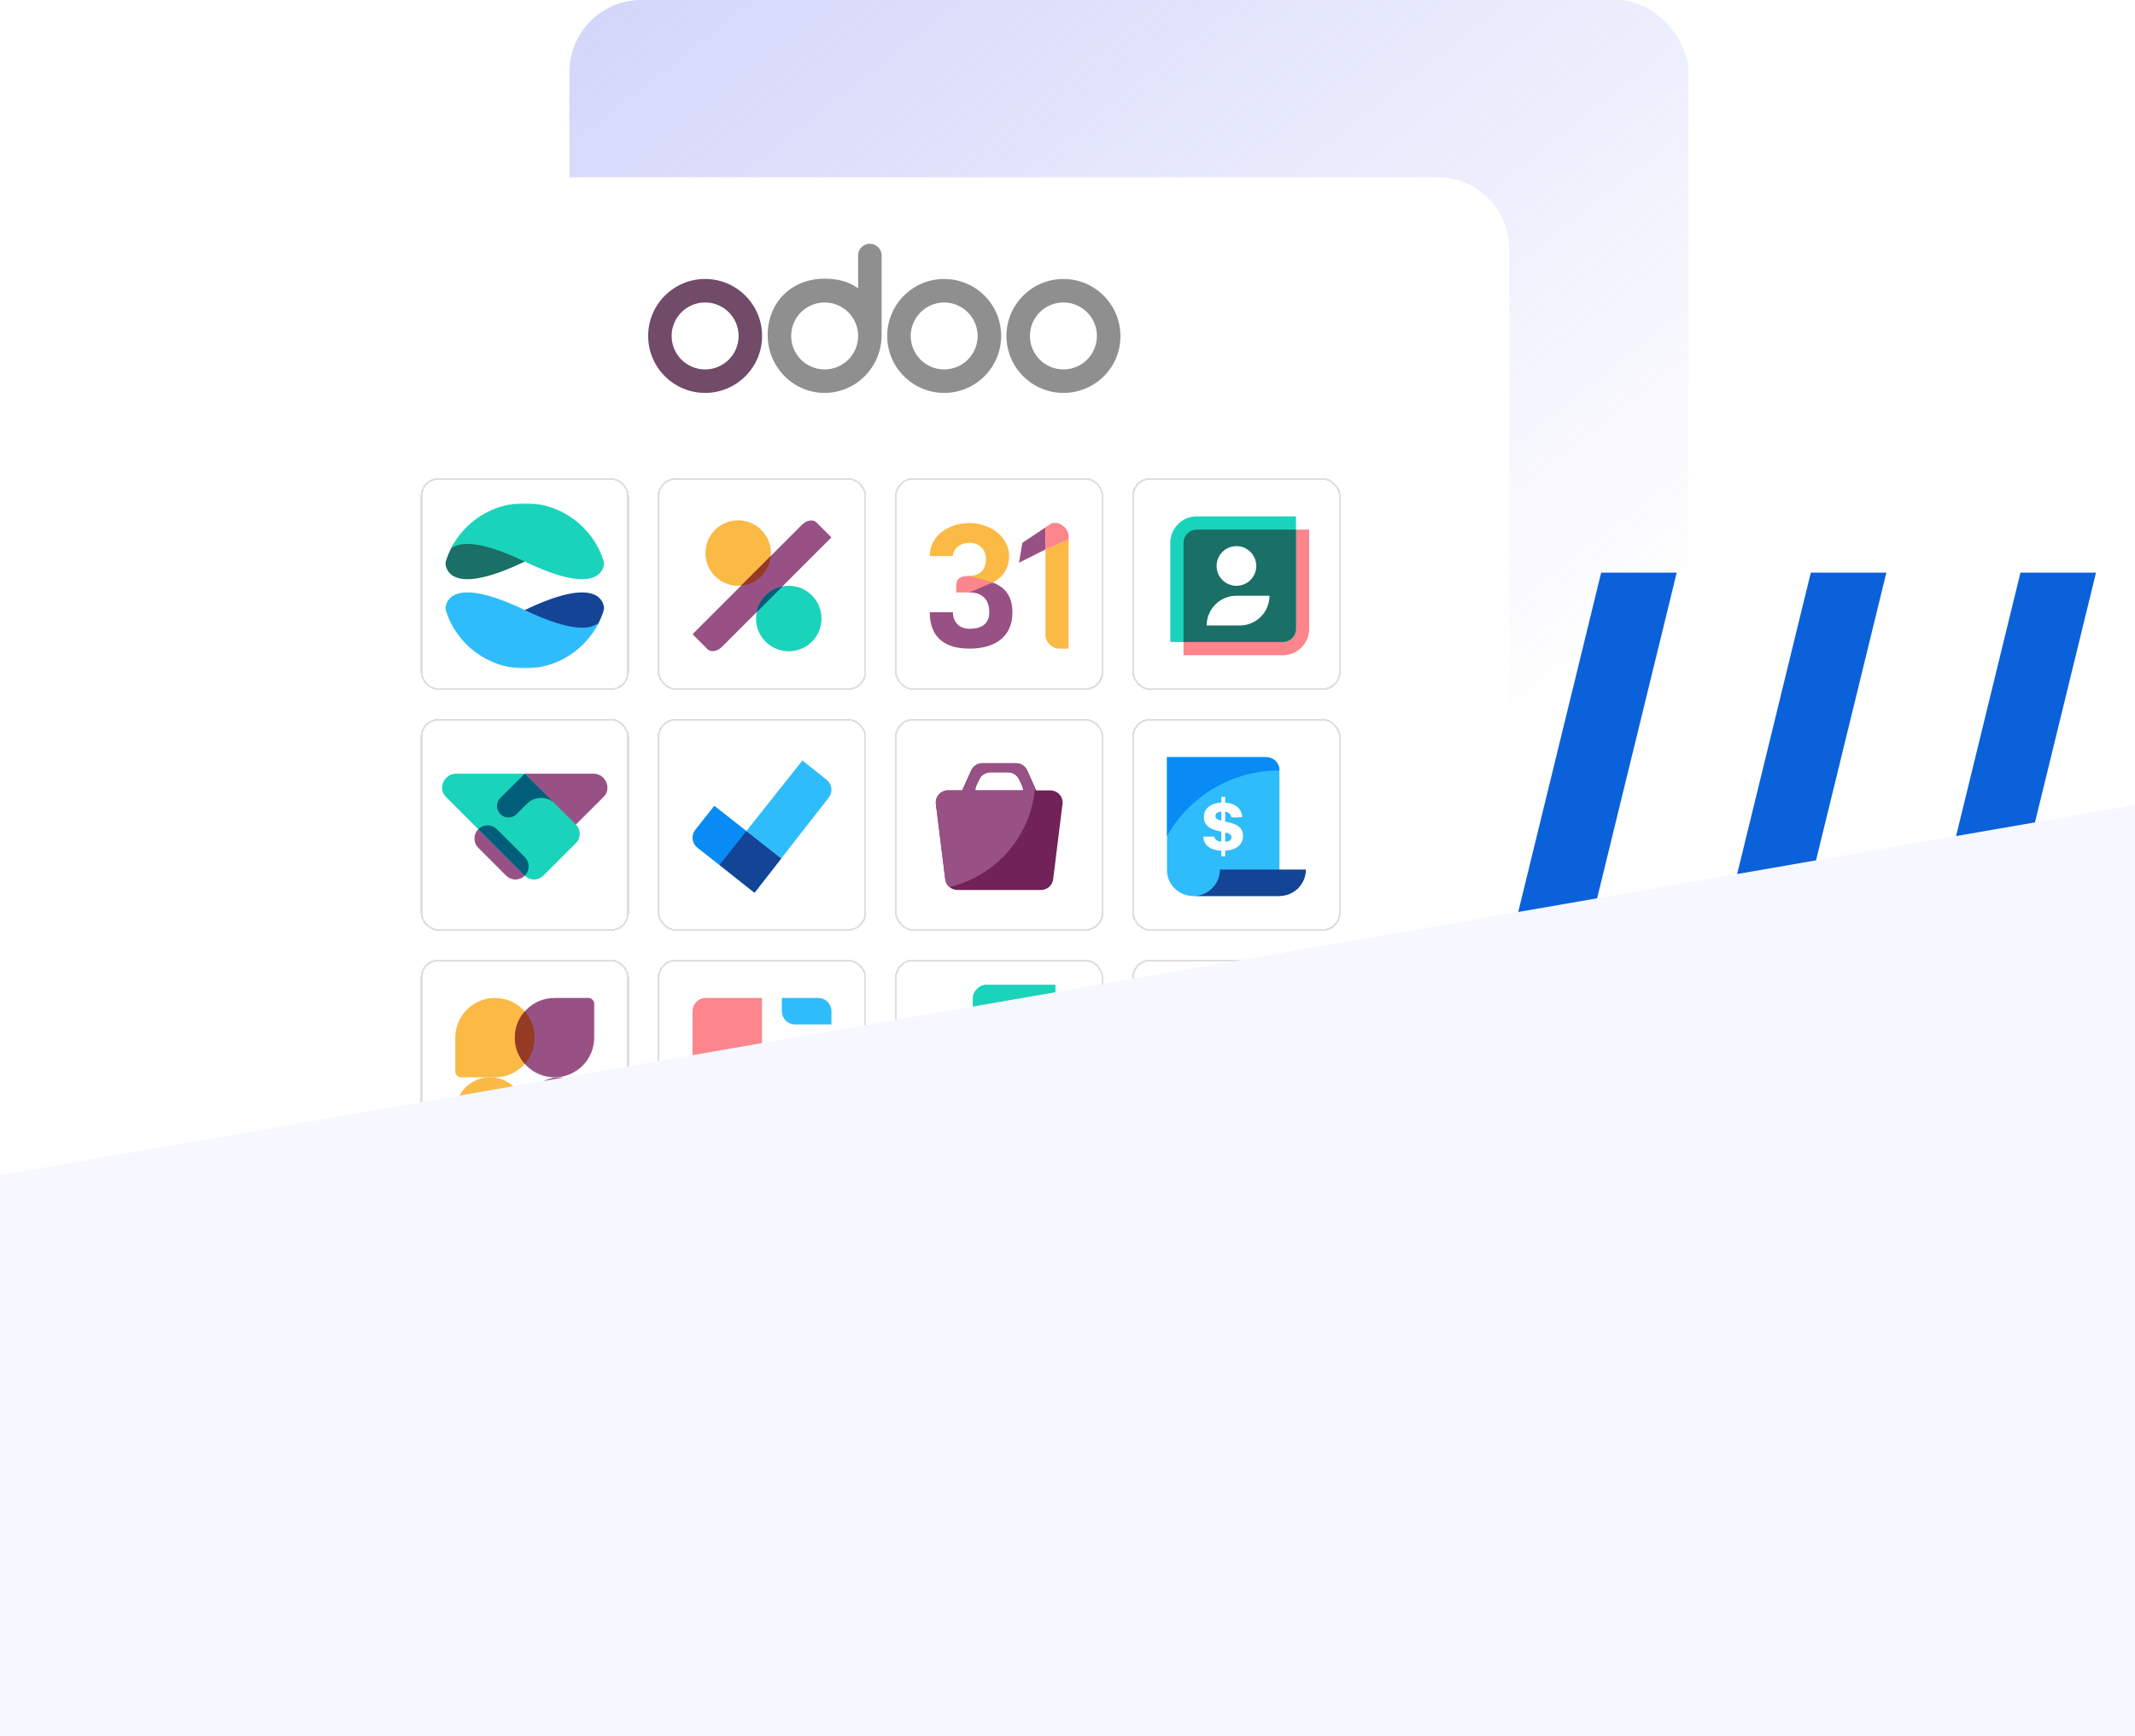 <svg width="594" height="483" viewBox="0 0 594 483" fill="none" xmlns="http://www.w3.org/2000/svg">
<rect x="158.429" width="311.313" height="292.52" rx="20" fill="url(#paint0_linear_1350_1402)" fill-opacity="0.4"/>
<path d="M356 286.8L387.149 159.333H408.168L377.018 286.8H356Z" fill="#0B61DA"/>
<path d="M414.328 286.8L445.478 159.333H466.496L435.346 286.8H414.328Z" fill="#0B61DA"/>
<path d="M472.656 286.8L503.806 159.333H524.824L493.675 286.8H472.656Z" fill="#0B61DA"/>
<path d="M530.985 286.8L562.134 159.333H583.152L552.003 286.8H530.985Z" fill="#0B61DA"/>
<g filter="url(#filter0_d_1350_1402)">
<path d="M71 63.306C71 52.261 79.954 43.306 91 43.306H399.899C410.945 43.306 419.899 52.261 419.899 63.306V335.436C419.899 346.482 410.945 355.436 399.899 355.436H91C79.954 355.436 71 346.482 71 335.436V63.306Z" fill="white"/>
</g>
<path d="M295.864 109.327C287.121 109.327 280.013 102.219 280.013 93.476C280.013 84.733 287.121 77.624 295.864 77.624C304.607 77.624 311.716 84.733 311.716 93.476C311.798 102.219 304.689 109.327 295.864 109.327ZM295.864 102.79C301.012 102.79 305.179 98.623 305.179 93.476C305.179 88.328 301.012 84.161 295.864 84.161C290.717 84.161 286.549 88.328 286.549 93.476C286.549 98.623 290.717 102.79 295.864 102.79ZM262.69 109.327C253.947 109.327 246.839 102.219 246.839 93.476C246.839 84.733 253.947 77.624 262.69 77.624C271.433 77.624 278.542 84.651 278.542 93.476C278.542 102.219 271.433 109.327 262.69 109.327ZM262.69 102.79C267.838 102.79 272.005 98.623 272.005 93.476C272.005 88.328 267.756 84.161 262.69 84.161C257.624 84.161 253.375 88.328 253.375 93.476C253.375 98.623 257.543 102.79 262.69 102.79ZM245.286 93.231C245.286 102.137 238.177 109.327 229.435 109.327C220.692 109.327 213.583 102.137 213.583 93.231C213.583 84.324 220.038 77.542 229.435 77.542C232.866 77.542 236.135 78.278 238.749 80.239V71.005C238.749 69.208 240.302 67.819 242.018 67.819C243.734 67.819 245.286 69.29 245.286 71.005V93.231ZM229.435 102.79C234.582 102.79 238.749 98.623 238.749 93.476C238.749 88.328 234.582 84.161 229.435 84.161C224.287 84.161 220.12 88.328 220.12 93.476C220.12 98.623 224.287 102.79 229.435 102.79Z" fill="#8F8F8F"/>
<path d="M196.179 109.327C187.436 109.327 180.327 102.219 180.327 93.476C180.327 84.733 187.436 77.624 196.179 77.624C204.922 77.624 212.03 84.733 212.03 93.476C212.03 102.219 204.922 109.327 196.179 109.327ZM196.179 102.791C201.326 102.791 205.494 98.623 205.494 93.476C205.494 88.328 201.326 84.161 196.179 84.161C191.031 84.161 186.864 88.328 186.864 93.476C186.864 98.623 191.031 102.791 196.179 102.791Z" fill="#714B67"/>
<g filter="url(#filter1_d_1350_1402)">
<rect x="117" y="133" width="58" height="59" rx="5" fill="white" shape-rendering="crispEdges"/>
<rect x="117.25" y="133.25" width="57.5" height="58.5" rx="4.75" stroke="#DEDEDE" stroke-width="0.5" shape-rendering="crispEdges"/>
<g clip-path="url(#clip0_1350_1402)">
<mask id="mask0_1350_1402" style="mask-type:luminance" maskUnits="userSpaceOnUse" x="122" y="140" width="47" height="46">
<path d="M123 140H169V186H123V140Z" fill="white"/>
</mask>
<g mask="url(#mask0_1350_1402)">
<path d="M146.921 171.74C146.921 171.74 146.157 169.9 146.004 169.746C164.865 160.693 167.64 166.489 168.028 168.868C168.091 169.252 168.033 169.643 167.914 170.015C167.48 171.372 166.919 172.686 166.24 173.939C164.86 175.319 157.04 175.42 157.04 175.42L146.921 171.74Z" fill="#144496"/>
<path d="M142.32 152.88L146.004 156.254C127.142 165.306 124.367 159.51 123.979 157.132C123.916 156.748 123.974 156.357 124.093 155.985C124.448 154.875 124.887 153.795 125.407 152.752C129.176 145.192 136.341 150.12 136.341 150.12L142.32 152.88Z" fill="#1A6F66"/>
<path d="M124.092 170.015C123.973 169.643 123.915 169.252 123.978 168.868C124.366 166.489 127.141 160.693 146.003 169.746C159.064 176.016 164.412 175.165 166.594 173.259C162.823 180.811 155.019 186 146.003 186C135.746 186 127.058 179.287 124.092 170.015Z" fill="#2EBCFA"/>
<path d="M167.913 155.985C168.032 156.357 168.09 156.748 168.027 157.132C167.639 159.511 164.864 165.307 146.003 156.254C132.941 149.984 127.593 150.835 125.411 152.741C129.182 145.189 136.987 140 146.003 140C156.258 140 164.946 146.713 167.913 155.985Z" fill="#1AD3BB"/>
</g>
</g>
</g>
<g filter="url(#filter2_d_1350_1402)">
<rect x="183" y="133" width="58" height="59" rx="5" fill="white" shape-rendering="crispEdges"/>
<rect x="183.25" y="133.25" width="57.5" height="58.5" rx="4.75" stroke="#DEDEDE" stroke-width="0.5" shape-rendering="crispEdges"/>
<path d="M226.427 177.962C223.194 181.815 217.45 182.317 213.597 179.084C209.743 175.852 209.241 170.107 212.475 166.253C215.707 162.4 221.452 161.898 225.305 165.131C229.158 168.365 229.66 174.109 226.427 177.962Z" fill="#1AD3BB"/>
<path d="M212.352 159.747C209.119 163.6 203.375 164.102 199.522 160.869C195.669 157.637 195.166 151.892 198.4 148.039C201.632 144.185 207.377 143.683 211.23 146.917C215.083 150.15 215.585 155.894 212.352 159.747Z" fill="#FBB945"/>
<path d="M223.123 146.021C224.417 144.728 226.214 144.428 227.138 145.351L231.32 149.534L200.877 179.977C199.583 181.27 197.786 181.57 196.861 180.646L192.68 176.465L223.123 146.021Z" fill="#985184"/>
<path d="M217.68 163.173L210.513 170.339C210.81 168.833 211.484 167.426 212.473 166.252C213.805 164.66 215.643 163.573 217.68 163.173Z" fill="#005E7A"/>
<path d="M206.182 162.965C207.371 162.861 208.529 162.523 209.588 161.971C210.646 161.418 211.586 160.663 212.352 159.747C213.553 158.32 214.285 156.557 214.448 154.699L206.182 162.965Z" fill="#953B24"/>
</g>
<g filter="url(#filter3_d_1350_1402)">
<rect x="249" y="133" width="58" height="59" rx="5" fill="white" shape-rendering="crispEdges"/>
<rect x="249.25" y="133.25" width="57.5" height="58.5" rx="4.75" stroke="#DEDEDE" stroke-width="0.5" shape-rendering="crispEdges"/>
<path d="M269.72 174.96C272.48 174.96 275.24 174.04 275.24 170.36C275.24 166.68 273.118 164.84 269.72 164.84C269.72 164.108 270.011 163.406 270.528 162.888C271.046 162.371 271.748 162.08 272.48 162.08H276.16C279.465 163.276 281.68 165.76 281.68 170.36C281.68 177.72 276.16 180.48 269.72 180.48C263.28 180.48 258.68 177.72 258.68 170.36H265.12C265.12 173.12 266.96 174.96 269.72 174.96Z" fill="#985184"/>
<path d="M276.16 162.08H271.56C271.072 162.08 270.604 161.886 270.259 161.541C269.914 161.196 269.72 160.728 269.72 160.24C273.4 160.24 274.32 157.48 274.32 155.64C274.32 152.88 272.513 151.04 269.72 151.04C266.96 151.04 265.12 152.88 265.12 154.72H258.68C258.68 148.847 264.2 145.52 269.72 145.52C275.24 145.52 280.76 149.2 280.76 154.72C280.76 160.24 276.16 162.08 276.16 162.08Z" fill="#FBB945"/>
<path d="M276.16 162.08L269.72 164.84H266.04V163C266.04 161.16 266.96 160.24 269.72 160.24L276.16 162.08Z" fill="#FC868B"/>
<path d="M297.32 150.12V180.48H294.56C292.72 180.48 290.88 178.64 290.88 176.8V152.88L297.32 150.12Z" fill="#FBB945"/>
<path d="M290.88 146.747L284.44 151.041L283.52 156.561L290.88 152.881V146.747Z" fill="#985184"/>
<path d="M290.88 146.746L292.72 145.52H293.64C295.48 145.52 297.32 147.36 297.32 149.2V150.12L290.88 152.88V146.746Z" fill="#FC868B"/>
</g>
<g filter="url(#filter4_d_1350_1402)">
<rect x="315" y="133" width="58" height="59" rx="5" fill="white" shape-rendering="crispEdges"/>
<rect x="315.25" y="133.25" width="57.5" height="58.5" rx="4.75" stroke="#DEDEDE" stroke-width="0.5" shape-rendering="crispEdges"/>
<path fill-rule="evenodd" clip-rule="evenodd" d="M356.88 182.32C358.832 182.32 360.704 181.544 362.084 180.164C363.464 178.784 364.24 176.912 364.24 174.96V147.36H332.96C331.984 147.36 331.048 147.748 330.358 148.438C329.668 149.128 329.28 150.064 329.28 151.04V182.32H356.88Z" fill="#FC868B"/>
<path fill-rule="evenodd" clip-rule="evenodd" d="M356.88 178.64C357.856 178.64 358.792 178.252 359.482 177.562C360.172 176.872 360.56 175.936 360.56 174.96V143.68H332.96C331.008 143.68 329.136 144.456 327.756 145.836C326.375 147.216 325.6 149.088 325.6 151.04V178.64H356.88Z" fill="#1AD3BB"/>
<path fill-rule="evenodd" clip-rule="evenodd" d="M360.56 174.96C360.56 175.936 360.172 176.872 359.482 177.562C358.792 178.252 357.856 178.64 356.88 178.64H329.28V151.04C329.28 150.064 329.668 149.128 330.358 148.438C331.048 147.748 331.984 147.36 332.96 147.36H360.56V174.96Z" fill="#1A6F66"/>
<path d="M344 165.76C341.804 165.76 339.698 166.632 338.145 168.185C336.592 169.738 335.72 171.844 335.72 174.04H344.92C347.116 174.04 349.222 173.167 350.775 171.615C352.327 170.062 353.2 167.956 353.2 165.76H344Z" fill="white"/>
<path d="M344 163C347.048 163 349.52 160.529 349.52 157.48C349.52 154.431 347.048 151.96 344 151.96C340.951 151.96 338.48 154.431 338.48 157.48C338.48 160.529 340.951 163 344 163Z" fill="white"/>
</g>
<g filter="url(#filter5_d_1350_1402)">
<rect x="117" y="200" width="58" height="59" rx="5" fill="white" shape-rendering="crispEdges"/>
<rect x="117.25" y="200.25" width="57.5" height="58.5" rx="4.75" stroke="#DEDEDE" stroke-width="0.5" shape-rendering="crispEdges"/>
<g clip-path="url(#clip1_1350_1402)">
<path d="M165.203 215.28C168.441 215.318 170.267 219.396 167.975 221.687L160.225 229.432L156.58 231.84L146 215.28H165.203ZM133.07 230.727C132.731 231.066 132.461 231.469 132.278 231.912C132.094 232.356 132 232.831 132 233.311C132 233.791 132.094 234.266 132.278 234.71C132.461 235.153 132.731 235.556 133.07 235.895L140.829 243.651C141.515 244.337 142.445 244.722 143.415 244.722C144.385 244.722 145.316 244.337 146.002 243.651L144.62 240.12L136.8 231.84L133.069 230.725L133.07 230.727Z" fill="#985184"/>
<path d="M124.025 221.687C121.733 219.396 123.559 215.318 126.798 215.28H146L160.224 229.432C160.564 229.772 160.833 230.175 161.017 230.618C161.201 231.062 161.296 231.537 161.296 232.017C161.296 232.498 161.201 232.973 161.017 233.417C160.833 233.86 160.564 234.263 160.224 234.603L151.171 243.649C150.485 244.334 149.555 244.719 148.585 244.719C147.616 244.719 146.686 244.334 146 243.649L124.025 221.687Z" fill="#1AD3BB"/>
<path d="M146 243.65C146.34 243.31 146.609 242.907 146.793 242.464C146.977 242.02 147.071 241.545 147.071 241.065C147.071 240.584 146.977 240.109 146.793 239.665C146.609 239.222 146.34 238.819 146 238.479L138.241 230.726C137.554 230.04 136.624 229.655 135.654 229.655C134.684 229.655 133.753 230.04 133.067 230.726L146 243.65ZM139.21 222.001L146 215.28L154.405 223.617C153.376 222.589 151.981 222.011 150.526 222.011C149.071 222.011 147.676 222.589 146.647 223.617L143.737 226.524C143.136 227.124 142.322 227.461 141.473 227.461C140.625 227.461 139.811 227.124 139.21 226.524C138.913 226.227 138.677 225.875 138.517 225.487C138.356 225.099 138.273 224.683 138.273 224.263C138.273 223.843 138.356 223.427 138.517 223.039C138.677 222.651 138.913 222.298 139.21 222.001Z" fill="#005E7A"/>
</g>
</g>
<g filter="url(#filter6_d_1350_1402)">
<rect x="183" y="200" width="58" height="59" rx="5" fill="white" shape-rendering="crispEdges"/>
<rect x="183.25" y="200.25" width="57.5" height="58.5" rx="4.75" stroke="#DEDEDE" stroke-width="0.5" shape-rendering="crispEdges"/>
<path d="M217.375 238.843L209.918 248.399L194.016 235.861C193.281 235.274 192.809 234.42 192.703 233.486C192.597 232.552 192.865 231.614 193.449 230.877L198.737 224.213L217.375 238.843Z" fill="#088BF5"/>
<path d="M209.813 248.316L200.194 240.648L207.672 231.226L217.375 238.843L209.919 248.4L209.813 248.316Z" fill="#144496"/>
<path d="M209.785 248.295L209.918 248.4L230.569 221.934C231.144 221.197 231.405 220.262 231.296 219.333C231.186 218.405 230.715 217.556 229.984 216.973L223.245 211.6L207.672 231.226L217.375 238.843L209.919 248.399L209.785 248.295Z" fill="#2EBCFA"/>
</g>
<g filter="url(#filter7_d_1350_1402)">
<rect x="249" y="200" width="58" height="59" rx="5" fill="white" shape-rendering="crispEdges"/>
<rect x="249.25" y="200.25" width="57.5" height="58.5" rx="4.75" stroke="#DEDEDE" stroke-width="0.5" shape-rendering="crispEdges"/>
<path fill-rule="evenodd" clip-rule="evenodd" d="M270.208 214.373C270.757 213.149 271.996 212.36 273.364 212.36H282.635C284.004 212.36 285.242 213.149 285.791 214.373L288.278 219.92H292.196C294.262 219.92 295.864 221.683 295.615 223.684L293.006 244.684C292.795 246.371 291.327 247.64 289.586 247.64H266.414C264.672 247.64 263.205 246.371 262.995 244.684L260.385 223.684C260.136 221.684 261.738 219.92 263.804 219.92H267.721L270.208 214.373ZM284.65 219.92H271.349C271.349 219.449 271.452 218.967 271.676 218.499L272.479 216.819C273.046 215.636 274.263 214.88 275.601 214.88H280.398C281.736 214.88 282.953 215.636 283.52 216.819L284.323 218.499C284.547 218.967 284.65 219.449 284.65 219.92Z" fill="#712258"/>
<path fill-rule="evenodd" clip-rule="evenodd" d="M264.152 246.813C263.512 246.274 263.099 245.514 262.995 244.684L260.385 223.684C260.136 221.684 261.738 219.92 263.804 219.92H267.721L270.208 214.373C270.757 213.149 271.996 212.36 273.364 212.36H282.635C284.004 212.36 285.242 213.149 285.791 214.373L287.967 219.226C286.82 232.735 277.032 243.78 264.153 246.813H264.152ZM271.349 219.92H284.65C284.65 219.449 284.547 218.967 284.323 218.499L283.52 216.819C282.953 215.636 281.736 214.88 280.398 214.88H275.601C274.263 214.88 273.046 215.636 272.479 216.819L271.676 218.499C271.462 218.942 271.35 219.428 271.349 219.92Z" fill="#985184"/>
</g>
<g filter="url(#filter8_d_1350_1402)">
<rect x="315" y="200" width="58" height="59" rx="5" fill="white" shape-rendering="crispEdges"/>
<rect x="315.25" y="200.25" width="57.5" height="58.5" rx="4.75" stroke="#DEDEDE" stroke-width="0.5" shape-rendering="crispEdges"/>
<path d="M355.96 249.32H332.04C327.975 249.32 324.68 246.102 324.68 242.131V210.68H352.28C354.313 210.68 355.96 212.29 355.96 214.275V249.32Z" fill="#2EBCFA"/>
<path d="M332.04 249.32H355.96C356.926 249.32 357.884 249.13 358.777 248.76C359.67 248.39 360.481 247.848 361.164 247.165C361.848 246.481 362.39 245.67 362.76 244.777C363.13 243.884 363.32 242.927 363.32 241.96H339.4C339.4 243.912 338.624 245.784 337.244 247.164C335.864 248.545 333.992 249.32 332.04 249.32Z" fill="#144496"/>
<path d="M355.96 214.36C342.535 214.36 330.832 221.733 324.68 232.65V210.68H352.28C353.256 210.68 354.192 211.068 354.882 211.758C355.572 212.448 355.96 213.384 355.96 214.36Z" fill="#088BF5"/>
<path d="M339.791 238.28H340.877V236.71C343.849 236.528 345.84 235.062 345.84 232.63V232.61C345.84 230.465 344.465 229.392 341.753 228.799L340.877 228.617V225.838C341.83 225.992 342.455 226.519 342.589 227.409L342.599 227.428L345.619 227.419L345.628 227.409C345.523 225.082 343.782 223.531 340.877 223.329V221.72H339.792V223.32C336.964 223.453 334.934 224.91 334.934 227.304V227.323C334.934 229.479 336.357 230.637 338.925 231.202L339.791 231.384V234.219C338.666 234.114 338.012 233.644 337.858 232.803L337.849 232.782L334.819 232.791L334.8 232.802C334.877 235.253 336.858 236.604 339.791 236.719V238.28ZM338.156 227.065V227.045C338.156 226.355 338.714 225.915 339.791 225.82V228.367C338.675 228.07 338.156 227.697 338.156 227.065ZM342.618 232.975V232.993C342.618 233.731 341.992 234.124 340.877 234.219V231.624C342.129 231.94 342.618 232.265 342.618 232.975Z" fill="white"/>
</g>
<g filter="url(#filter9_d_1350_1402)">
<rect x="117" y="267" width="58" height="59" rx="5" fill="white" shape-rendering="crispEdges"/>
<rect x="117.25" y="267.25" width="57.5" height="58.5" rx="4.75" stroke="#DEDEDE" stroke-width="0.5" shape-rendering="crispEdges"/>
<path d="M126.68 298.124C126.68 299.028 127.412 299.76 128.316 299.76H137.72C143.817 299.76 148.76 294.817 148.76 288.72C148.76 282.623 143.817 277.68 137.72 277.68C131.623 277.68 126.68 282.623 126.68 288.72V298.124Z" fill="#FBB945"/>
<path d="M165.32 279.316C165.32 278.412 164.588 277.68 163.684 277.68H154.28C148.183 277.68 143.24 282.623 143.24 288.72C143.24 294.817 148.183 299.76 154.28 299.76C160.377 299.76 165.32 294.817 165.32 288.72V279.316Z" fill="#985184"/>
<path d="M146 296.022C147.718 294.076 148.76 291.52 148.76 288.72C148.76 285.92 147.718 283.364 146 281.417C144.218 283.432 143.236 286.03 143.24 288.72C143.24 291.52 144.282 294.076 146 296.022Z" fill="#953B24"/>
<path d="M126.68 309.42C126.68 304.085 131.005 299.76 136.34 299.76C141.675 299.76 146 304.085 146 309.42V316.32H126.68V309.42Z" fill="#FBB945"/>
<path d="M146 309.42C146 304.085 150.325 299.76 155.66 299.76C160.995 299.76 165.32 304.085 165.32 309.42V316.32H146V309.42Z" fill="#985184"/>
</g>
<g filter="url(#filter10_d_1350_1402)">
<rect x="183" y="267" width="58" height="59" rx="5" fill="white" shape-rendering="crispEdges"/>
<rect x="183.25" y="267.25" width="57.5" height="58.5" rx="4.75" stroke="#DEDEDE" stroke-width="0.5" shape-rendering="crispEdges"/>
<path d="M192.68 281.36C192.68 280.384 193.068 279.448 193.758 278.758C194.448 278.068 195.384 277.68 196.36 277.68H212V293.32C212 294.296 211.612 295.232 210.922 295.922C210.232 296.612 209.296 297 208.32 297H192.68V281.36Z" fill="#FC868B"/>
<path d="M192.68 306.2C192.68 305.224 193.068 304.288 193.758 303.598C194.448 302.908 195.384 302.52 196.36 302.52H206.48V312.64C206.48 313.616 206.092 314.552 205.402 315.242C204.712 315.932 203.776 316.32 202.8 316.32H192.68V306.2Z" fill="#F9464C"/>
<path d="M212 316.32H215.68C216.656 316.32 217.592 315.932 218.282 315.242C218.972 314.552 219.36 313.616 219.36 312.64V302.52H215.68C214.704 302.52 213.768 302.908 213.078 303.598C212.388 304.288 212 305.224 212 306.2V316.32Z" fill="#FBB945"/>
<path d="M217.52 289.64V293.32C217.52 294.296 217.908 295.232 218.598 295.922C219.288 296.612 220.224 297 221.2 297H231.32V293.32C231.32 292.344 230.932 291.408 230.242 290.718C229.552 290.028 228.616 289.64 227.64 289.64H217.52Z" fill="#088BF5"/>
<path d="M217.52 277.68V281.36C217.52 282.336 217.908 283.272 218.598 283.962C219.288 284.652 220.224 285.04 221.2 285.04H231.32V281.36C231.32 280.384 230.932 279.448 230.242 278.758C229.552 278.068 228.616 277.68 227.64 277.68H217.52Z" fill="#2EBCFA"/>
<path d="M223.96 316.32H227.64C228.616 316.32 229.552 315.932 230.242 315.242C230.932 314.552 231.32 313.616 231.32 312.64V302.52H227.64C226.664 302.52 225.728 302.908 225.038 303.598C224.348 304.288 223.96 305.224 223.96 306.2V316.32Z" fill="#F78613"/>
</g>
<g filter="url(#filter11_d_1350_1402)">
<rect x="249" y="267" width="58" height="59" rx="5" fill="white" shape-rendering="crispEdges"/>
<rect x="249.25" y="267.25" width="57.5" height="58.5" rx="4.75" stroke="#DEDEDE" stroke-width="0.5" shape-rendering="crispEdges"/>
<path d="M270.64 277.671C270.64 275.84 272.48 274 274.32 274H293.64V306.2C293.64 306.368 293.594 306.533 293.507 306.677C293.419 306.821 293.294 306.938 293.145 307.015C292.996 307.093 292.829 307.129 292.661 307.118C292.493 307.107 292.332 307.051 292.194 306.954L284.44 301.6C283.06 300.68 281.22 300.68 279.84 301.6L272.086 306.954C271.948 307.051 271.787 307.107 271.619 307.118C271.451 307.129 271.283 307.093 271.134 307.015C270.985 306.938 270.86 306.821 270.773 306.677C270.686 306.533 270.64 306.368 270.64 306.2V277.671Z" fill="#1AD3BB"/>
<path d="M262.36 290.551C262.36 288.72 264.2 286.88 266.04 286.88H285.36V319.08C285.36 319.248 285.314 319.413 285.227 319.557C285.139 319.7 285.014 319.818 284.865 319.895C284.716 319.973 284.549 320.009 284.381 319.998C284.213 319.987 284.052 319.93 283.914 319.834L276.16 314.48C274.78 313.56 272.94 313.56 271.56 314.48L263.806 319.834C263.668 319.93 263.507 319.987 263.339 319.998C263.171 320.009 263.003 319.973 262.854 319.895C262.705 319.818 262.58 319.7 262.493 319.557C262.406 319.413 262.36 319.248 262.36 319.08V290.551Z" fill="#985184"/>
<path d="M285.36 302.205L284.44 301.6C283.06 300.68 281.22 300.68 279.84 301.6L272.086 306.954C271.948 307.05 271.787 307.107 271.619 307.118C271.451 307.129 271.283 307.093 271.134 307.015C270.985 306.938 270.86 306.82 270.773 306.677C270.686 306.533 270.64 306.368 270.64 306.2V286.88H285.36V302.205Z" fill="#005E7A"/>
</g>
<g filter="url(#filter12_d_1350_1402)">
<rect x="315" y="267" width="58" height="59" rx="5" fill="white" shape-rendering="crispEdges"/>
<rect x="315.25" y="267.25" width="57.5" height="58.5" rx="4.75" stroke="#DEDEDE" stroke-width="0.5" shape-rendering="crispEdges"/>
<path d="M361.4 315.32C361.4 305.158 353.162 296.92 343 296.92C332.838 296.92 324.6 305.158 324.6 315.32H361.4Z" fill="#F77B09"/>
<path d="M361.4 315.32C361.4 305.158 353.162 296.92 343 296.92C332.838 296.92 324.6 305.158 324.6 315.32H361.4Z" fill="url(#paint1_linear_1350_1402)" fill-opacity="0.2"/>
<path d="M324.6 276.68C324.6 286.842 332.838 295.08 343 295.08C353.162 295.08 361.4 286.842 361.4 276.68H324.6Z" fill="#FBB130"/>
<path d="M324.6 276.68C324.6 286.842 332.838 295.08 343 295.08C353.162 295.08 361.4 286.842 361.4 276.68H324.6Z" fill="url(#paint2_linear_1350_1402)" fill-opacity="0.2"/>
</g>
<path d="M0 327L594 224V483H0V327Z" fill="#F6F8FF"/>
<defs>
<filter id="filter0_d_1350_1402" x="26" y="4.306" width="438.899" height="402.13" filterUnits="userSpaceOnUse" color-interpolation-filters="sRGB">
<feFlood flood-opacity="0" result="BackgroundImageFix"/>
<feColorMatrix in="SourceAlpha" type="matrix" values="0 0 0 0 0 0 0 0 0 0 0 0 0 0 0 0 0 0 127 0" result="hardAlpha"/>
<feOffset dy="6"/>
<feGaussianBlur stdDeviation="22.5"/>
<feComposite in2="hardAlpha" operator="out"/>
<feColorMatrix type="matrix" values="0 0 0 0 0 0 0 0 0 0.047 0 0 0 0 0.512 0 0 0 0.1 0"/>
<feBlend mode="normal" in2="BackgroundImageFix" result="effect1_dropShadow_1350_1402"/>
<feBlend mode="normal" in="SourceGraphic" in2="effect1_dropShadow_1350_1402" result="shape"/>
</filter>
<filter id="filter1_d_1350_1402" x="113" y="129" width="66" height="67" filterUnits="userSpaceOnUse" color-interpolation-filters="sRGB">
<feFlood flood-opacity="0" result="BackgroundImageFix"/>
<feColorMatrix in="SourceAlpha" type="matrix" values="0 0 0 0 0 0 0 0 0 0 0 0 0 0 0 0 0 0 127 0" result="hardAlpha"/>
<feOffset/>
<feGaussianBlur stdDeviation="2"/>
<feComposite in2="hardAlpha" operator="out"/>
<feColorMatrix type="matrix" values="0 0 0 0 0 0 0 0 0 0 0 0 0 0 0 0 0 0 0.12 0"/>
<feBlend mode="normal" in2="BackgroundImageFix" result="effect1_dropShadow_1350_1402"/>
<feBlend mode="normal" in="SourceGraphic" in2="effect1_dropShadow_1350_1402" result="shape"/>
</filter>
<filter id="filter2_d_1350_1402" x="179" y="129" width="66" height="67" filterUnits="userSpaceOnUse" color-interpolation-filters="sRGB">
<feFlood flood-opacity="0" result="BackgroundImageFix"/>
<feColorMatrix in="SourceAlpha" type="matrix" values="0 0 0 0 0 0 0 0 0 0 0 0 0 0 0 0 0 0 127 0" result="hardAlpha"/>
<feOffset/>
<feGaussianBlur stdDeviation="2"/>
<feComposite in2="hardAlpha" operator="out"/>
<feColorMatrix type="matrix" values="0 0 0 0 0 0 0 0 0 0 0 0 0 0 0 0 0 0 0.12 0"/>
<feBlend mode="normal" in2="BackgroundImageFix" result="effect1_dropShadow_1350_1402"/>
<feBlend mode="normal" in="SourceGraphic" in2="effect1_dropShadow_1350_1402" result="shape"/>
</filter>
<filter id="filter3_d_1350_1402" x="245" y="129" width="66" height="67" filterUnits="userSpaceOnUse" color-interpolation-filters="sRGB">
<feFlood flood-opacity="0" result="BackgroundImageFix"/>
<feColorMatrix in="SourceAlpha" type="matrix" values="0 0 0 0 0 0 0 0 0 0 0 0 0 0 0 0 0 0 127 0" result="hardAlpha"/>
<feOffset/>
<feGaussianBlur stdDeviation="2"/>
<feComposite in2="hardAlpha" operator="out"/>
<feColorMatrix type="matrix" values="0 0 0 0 0 0 0 0 0 0 0 0 0 0 0 0 0 0 0.12 0"/>
<feBlend mode="normal" in2="BackgroundImageFix" result="effect1_dropShadow_1350_1402"/>
<feBlend mode="normal" in="SourceGraphic" in2="effect1_dropShadow_1350_1402" result="shape"/>
</filter>
<filter id="filter4_d_1350_1402" x="311" y="129" width="66" height="67" filterUnits="userSpaceOnUse" color-interpolation-filters="sRGB">
<feFlood flood-opacity="0" result="BackgroundImageFix"/>
<feColorMatrix in="SourceAlpha" type="matrix" values="0 0 0 0 0 0 0 0 0 0 0 0 0 0 0 0 0 0 127 0" result="hardAlpha"/>
<feOffset/>
<feGaussianBlur stdDeviation="2"/>
<feComposite in2="hardAlpha" operator="out"/>
<feColorMatrix type="matrix" values="0 0 0 0 0 0 0 0 0 0 0 0 0 0 0 0 0 0 0.12 0"/>
<feBlend mode="normal" in2="BackgroundImageFix" result="effect1_dropShadow_1350_1402"/>
<feBlend mode="normal" in="SourceGraphic" in2="effect1_dropShadow_1350_1402" result="shape"/>
</filter>
<filter id="filter5_d_1350_1402" x="113" y="196" width="66" height="67" filterUnits="userSpaceOnUse" color-interpolation-filters="sRGB">
<feFlood flood-opacity="0" result="BackgroundImageFix"/>
<feColorMatrix in="SourceAlpha" type="matrix" values="0 0 0 0 0 0 0 0 0 0 0 0 0 0 0 0 0 0 127 0" result="hardAlpha"/>
<feOffset/>
<feGaussianBlur stdDeviation="2"/>
<feComposite in2="hardAlpha" operator="out"/>
<feColorMatrix type="matrix" values="0 0 0 0 0 0 0 0 0 0 0 0 0 0 0 0 0 0 0.12 0"/>
<feBlend mode="normal" in2="BackgroundImageFix" result="effect1_dropShadow_1350_1402"/>
<feBlend mode="normal" in="SourceGraphic" in2="effect1_dropShadow_1350_1402" result="shape"/>
</filter>
<filter id="filter6_d_1350_1402" x="179" y="196" width="66" height="67" filterUnits="userSpaceOnUse" color-interpolation-filters="sRGB">
<feFlood flood-opacity="0" result="BackgroundImageFix"/>
<feColorMatrix in="SourceAlpha" type="matrix" values="0 0 0 0 0 0 0 0 0 0 0 0 0 0 0 0 0 0 127 0" result="hardAlpha"/>
<feOffset/>
<feGaussianBlur stdDeviation="2"/>
<feComposite in2="hardAlpha" operator="out"/>
<feColorMatrix type="matrix" values="0 0 0 0 0 0 0 0 0 0 0 0 0 0 0 0 0 0 0.12 0"/>
<feBlend mode="normal" in2="BackgroundImageFix" result="effect1_dropShadow_1350_1402"/>
<feBlend mode="normal" in="SourceGraphic" in2="effect1_dropShadow_1350_1402" result="shape"/>
</filter>
<filter id="filter7_d_1350_1402" x="245" y="196" width="66" height="67" filterUnits="userSpaceOnUse" color-interpolation-filters="sRGB">
<feFlood flood-opacity="0" result="BackgroundImageFix"/>
<feColorMatrix in="SourceAlpha" type="matrix" values="0 0 0 0 0 0 0 0 0 0 0 0 0 0 0 0 0 0 127 0" result="hardAlpha"/>
<feOffset/>
<feGaussianBlur stdDeviation="2"/>
<feComposite in2="hardAlpha" operator="out"/>
<feColorMatrix type="matrix" values="0 0 0 0 0 0 0 0 0 0 0 0 0 0 0 0 0 0 0.12 0"/>
<feBlend mode="normal" in2="BackgroundImageFix" result="effect1_dropShadow_1350_1402"/>
<feBlend mode="normal" in="SourceGraphic" in2="effect1_dropShadow_1350_1402" result="shape"/>
</filter>
<filter id="filter8_d_1350_1402" x="311" y="196" width="66" height="67" filterUnits="userSpaceOnUse" color-interpolation-filters="sRGB">
<feFlood flood-opacity="0" result="BackgroundImageFix"/>
<feColorMatrix in="SourceAlpha" type="matrix" values="0 0 0 0 0 0 0 0 0 0 0 0 0 0 0 0 0 0 127 0" result="hardAlpha"/>
<feOffset/>
<feGaussianBlur stdDeviation="2"/>
<feComposite in2="hardAlpha" operator="out"/>
<feColorMatrix type="matrix" values="0 0 0 0 0 0 0 0 0 0 0 0 0 0 0 0 0 0 0.12 0"/>
<feBlend mode="normal" in2="BackgroundImageFix" result="effect1_dropShadow_1350_1402"/>
<feBlend mode="normal" in="SourceGraphic" in2="effect1_dropShadow_1350_1402" result="shape"/>
</filter>
<filter id="filter9_d_1350_1402" x="113" y="263" width="66" height="67" filterUnits="userSpaceOnUse" color-interpolation-filters="sRGB">
<feFlood flood-opacity="0" result="BackgroundImageFix"/>
<feColorMatrix in="SourceAlpha" type="matrix" values="0 0 0 0 0 0 0 0 0 0 0 0 0 0 0 0 0 0 127 0" result="hardAlpha"/>
<feOffset/>
<feGaussianBlur stdDeviation="2"/>
<feComposite in2="hardAlpha" operator="out"/>
<feColorMatrix type="matrix" values="0 0 0 0 0 0 0 0 0 0 0 0 0 0 0 0 0 0 0.12 0"/>
<feBlend mode="normal" in2="BackgroundImageFix" result="effect1_dropShadow_1350_1402"/>
<feBlend mode="normal" in="SourceGraphic" in2="effect1_dropShadow_1350_1402" result="shape"/>
</filter>
<filter id="filter10_d_1350_1402" x="179" y="263" width="66" height="67" filterUnits="userSpaceOnUse" color-interpolation-filters="sRGB">
<feFlood flood-opacity="0" result="BackgroundImageFix"/>
<feColorMatrix in="SourceAlpha" type="matrix" values="0 0 0 0 0 0 0 0 0 0 0 0 0 0 0 0 0 0 127 0" result="hardAlpha"/>
<feOffset/>
<feGaussianBlur stdDeviation="2"/>
<feComposite in2="hardAlpha" operator="out"/>
<feColorMatrix type="matrix" values="0 0 0 0 0 0 0 0 0 0 0 0 0 0 0 0 0 0 0.12 0"/>
<feBlend mode="normal" in2="BackgroundImageFix" result="effect1_dropShadow_1350_1402"/>
<feBlend mode="normal" in="SourceGraphic" in2="effect1_dropShadow_1350_1402" result="shape"/>
</filter>
<filter id="filter11_d_1350_1402" x="245" y="263" width="66" height="67" filterUnits="userSpaceOnUse" color-interpolation-filters="sRGB">
<feFlood flood-opacity="0" result="BackgroundImageFix"/>
<feColorMatrix in="SourceAlpha" type="matrix" values="0 0 0 0 0 0 0 0 0 0 0 0 0 0 0 0 0 0 127 0" result="hardAlpha"/>
<feOffset/>
<feGaussianBlur stdDeviation="2"/>
<feComposite in2="hardAlpha" operator="out"/>
<feColorMatrix type="matrix" values="0 0 0 0 0 0 0 0 0 0 0 0 0 0 0 0 0 0 0.12 0"/>
<feBlend mode="normal" in2="BackgroundImageFix" result="effect1_dropShadow_1350_1402"/>
<feBlend mode="normal" in="SourceGraphic" in2="effect1_dropShadow_1350_1402" result="shape"/>
</filter>
<filter id="filter12_d_1350_1402" x="311" y="263" width="66" height="67" filterUnits="userSpaceOnUse" color-interpolation-filters="sRGB">
<feFlood flood-opacity="0" result="BackgroundImageFix"/>
<feColorMatrix in="SourceAlpha" type="matrix" values="0 0 0 0 0 0 0 0 0 0 0 0 0 0 0 0 0 0 127 0" result="hardAlpha"/>
<feOffset/>
<feGaussianBlur stdDeviation="2"/>
<feComposite in2="hardAlpha" operator="out"/>
<feColorMatrix type="matrix" values="0 0 0 0 0 0 0 0 0 0 0 0 0 0 0 0 0 0 0.12 0"/>
<feBlend mode="normal" in2="BackgroundImageFix" result="effect1_dropShadow_1350_1402"/>
<feBlend mode="normal" in="SourceGraphic" in2="effect1_dropShadow_1350_1402" result="shape"/>
</filter>
<linearGradient id="paint0_linear_1350_1402" x1="165.374" y1="1.69027e-06" x2="364.943" y2="252.29" gradientUnits="userSpaceOnUse">
<stop stop-color="#9399F1"/>
<stop offset="1" stop-color="#9399F1" stop-opacity="0"/>
</linearGradient>
<linearGradient id="paint1_linear_1350_1402" x1="324.6" y1="296.92" x2="361.4" y2="315.32" gradientUnits="userSpaceOnUse">
<stop stop-color="white"/>
<stop offset="1" stop-color="white" stop-opacity="0"/>
</linearGradient>
<linearGradient id="paint2_linear_1350_1402" x1="324.6" y1="276.68" x2="361.4" y2="295.08" gradientUnits="userSpaceOnUse">
<stop stop-color="white"/>
<stop offset="1" stop-color="white" stop-opacity="0"/>
</linearGradient>
<clipPath id="clip0_1350_1402">
<rect width="46" height="46" fill="white" transform="translate(123 140)"/>
</clipPath>
<clipPath id="clip1_1350_1402">
<rect width="46" height="46" fill="white" transform="translate(123 207)"/>
</clipPath>
</defs>
</svg>
